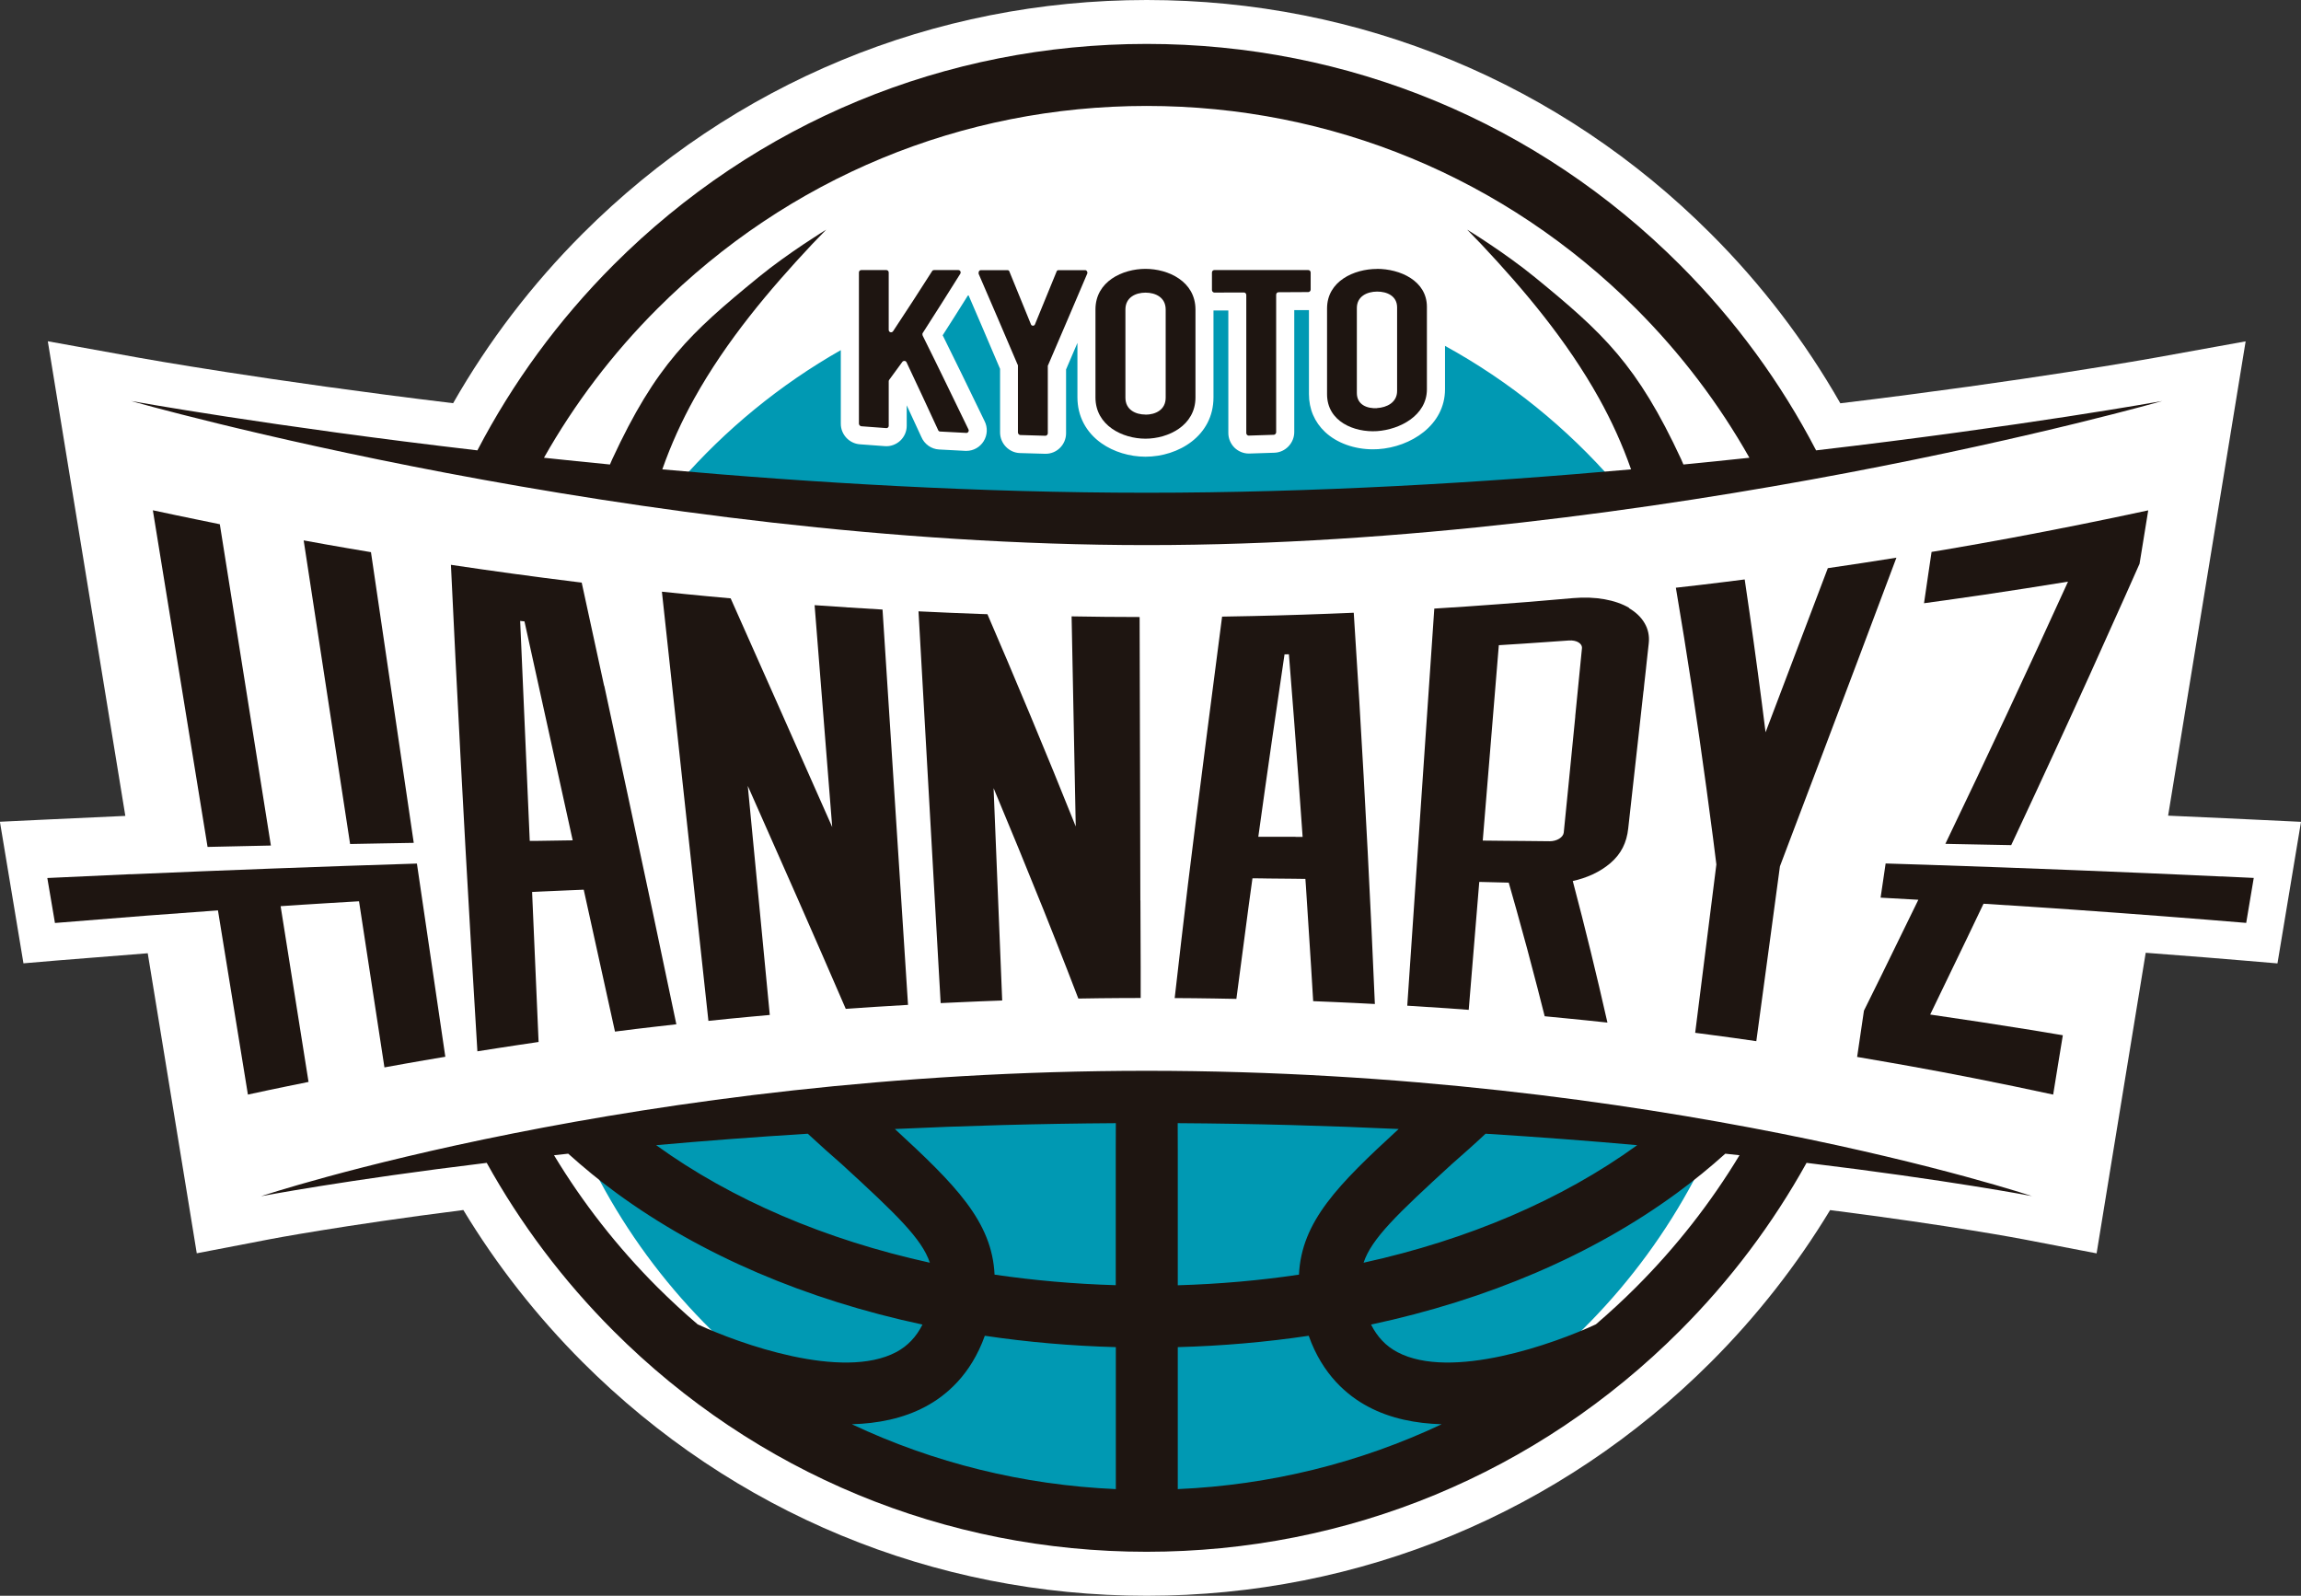 <?xml version="1.0" encoding="UTF-8"?>
<svg id="_レイヤー_2" data-name="レイヤー 2" xmlns="http://www.w3.org/2000/svg" viewBox="0 0 283.46 196.58">
  <rect x="0" y="0" width="283.46" height="196.58" fill="#333333" stroke="none"/>
  <defs>
    <style>
      .cls-1 {
        fill: #0099b3;
      }

      .cls-2 {
        fill: #1e1511;
      }

      .cls-3 {
        fill: #fff;
      }
    </style>
  </defs>
  <g id="_レイヤー_1-2" data-name="レイヤー 1">
    <g>
      <path class="cls-3" d="M259.84,144.83l4.49-27.46c2.51.19,4.99.38,7.36.57,1.27.1,3.25.26,4.62.38l4.25.36,2.9-17.44-5.24-.25c-1.34-.06-2.68-.13-4.01-.19-2.35-.11-4.72-.21-7.09-.32h-.03s7.83-47.9,7.83-47.9l1.72-10.53-11.23,2.03c-.16.03-15.74,2.83-38.7,5.6-4.35-7.62-9.7-14.64-15.95-20.88C192.2,10.22,167.52,0,141.27,0h0c-26.25,0-50.94,10.23-69.5,28.79-6.25,6.25-11.6,13.26-15.95,20.88-22.96-2.77-38.54-5.57-38.7-5.6l-11.23-2.03,1.72,10.53,7.83,47.94h-.03c-3.39.15-6.79.31-10.18.47l-5.24.25,2.9,17.44,4.25-.36c1.36-.11,9.56-.77,11.06-.88l4.48,27.39,1.56,9.57,8.94-1.72c.09-.02,9-1.72,23.9-3.61,4.11,6.8,9.04,13.08,14.68,18.73,18.56,18.56,43.25,28.79,69.5,28.79,26.26,0,50.94-10.23,69.51-28.79,5.64-5.64,10.57-11.93,14.68-18.72,14.9,1.89,23.8,3.59,23.89,3.61l8.94,1.72,1.56-9.56Z"/>
      <g>
        <g>
          <path class="cls-3" d="M141.73,62.64c28.03,0,56.04-2.7,78.44-5.67-14.89-28.38-44.64-47.74-78.91-47.74-34.22,0-63.93,19.31-78.84,47.62,22.54,3.02,50.93,5.79,79.31,5.79Z"/>
          <path class="cls-3" d="M141.73,136.04c-31.33,0-58.75,2.82-78.26,5.62,15.23,27.26,44.36,45.69,77.8,45.69,33.49,0,62.65-18.49,77.86-45.81-19.46-2.76-46.53-5.5-77.4-5.5Z"/>
        </g>
        <g>
          <path class="cls-1" d="M178.01,42.6v5.35c0,4.45-4.24,7.12-8.23,7.38-.22.01-.44.02-.65.02-2.28,0-4.44-.77-5.89-2.13-1.3-1.22-1.99-2.83-1.99-4.67v-10.35s-.05,0-.07,0h-1.74s0,15.03,0,15.03c0,1.35-1.09,2.49-2.43,2.54-1.24.04-1.87.06-3.11.1-.02,0-.04,0-.07,0-.64,0-1.27-.26-1.74-.71-.49-.48-.77-1.14-.77-1.81v-15.1s-1.73,0-1.73,0h-.01s-.06,0-.09,0v10.7c0,4.74-4.32,7.31-8.38,7.31h0c-1.95,0-3.92-.6-5.41-1.65-1.92-1.35-2.97-3.36-2.97-5.66v-6.71c-.42.99-.88,2.05-1.4,3.27v7.87c0,.67-.28,1.34-.77,1.81-.47.46-1.1.71-1.74.71-.02,0-.04,0-.07,0-1.24-.03-1.86-.05-3.11-.09-1.34-.04-2.44-1.18-2.44-2.54v-7.83c-.89-2.1-1.58-3.7-2.26-5.3-.51-1.19-1.02-2.38-1.62-3.76-.03,0-.06.02-.09.03-1.08,1.73-1.91,3.03-3.1,4.89.9,1.82,1.63,3.3,2.35,4.78.84,1.73,1.69,3.46,2.81,5.79.4.78.36,1.72-.11,2.48-.46.74-1.26,1.19-2.12,1.19-.04,0-.08,0-.12,0-1.3-.06-1.96-.1-3.26-.17-.96-.05-1.81-.67-2.18-1.55-.71-1.54-1.26-2.73-1.8-3.89v2.53c0,.69-.29,1.35-.8,1.83-.51.47-1.19.72-1.87.67-1.24-.09-1.86-.13-3.11-.23-1.31-.1-2.34-1.21-2.34-2.53v-9.07c-7.51,4.27-14.23,9.79-19.87,16.26,17.98,1.87,38,3.25,58.03,3.25s39.42-1.33,57.18-3.16c-5.89-6.78-12.97-12.51-20.9-16.87Z"/>
          <path class="cls-1" d="M141.73,136.04c-27.24,0-51.52,2.13-70.23,4.53,11.9,26.69,38.66,45.3,69.76,45.3,31.15,0,57.94-18.66,69.81-45.41-18.58-2.35-42.53-4.42-69.35-4.42Z"/>
        </g>
      </g>
      <g>
        <g>
          <g>
            <path class="cls-2" d="M166.77,75.48c-4.12.18-8.39.32-12.52.41-1.09.02-2.41.05-3.7.07-.2,1.45-3.2,24.64-4.2,32.93-.56,4.69-1.11,9.37-1.64,14.06,1.55,0,3.25.03,4.81.05.79.01,1.78.03,2.79.05.18-1.41,1.52-11.51,1.52-11.51.15-1.11.31-2.22.46-3.34.64,0,1.26,0,1.87.02,1.09,0,2.14.02,3.23.03.47,0,.94.01,1.42.02.02.27.04.54.06.81l.65,10.12c.08,1.32.17,2.7.25,4.13,1.01.04,1.64.06,2.43.1,1.8.08,3.37.15,5.17.25-.53-12.46-1.17-24.91-1.92-37.36-.22-3.61-.45-7.21-.68-10.82ZM159.59,103.08c-1.1,0-2.17,0-3.26,0-.43,0-.88,0-1.32,0,.55-3.94,1.1-7.88,1.67-11.82.47-3.27,1.56-10.65,1.56-10.65.21,0,.32,0,.54-.01,0,0,.52,6.53.64,8.15.37,4.78.71,9.56,1.05,14.35-.29,0-.58,0-.87,0Z"/>
            <path class="cls-2" d="M200.71,74.89c-.85-.5-1.88-.86-3.06-1.07-1.17-.21-2.48-.26-3.88-.14-1.37.12-4.22.36-5.37.46-1.83.14-5.71.44-7.54.56-1.15.08-2.8.18-4.17.27-.1,1.4-.08,1.21-.17,2.51-.51,7.54-.92,13.55-1.44,21.09-.57,8.44-1.15,16.88-1.72,25.32,1.68.1,3.31.21,4.99.32.79.05,1.57.11,2.58.19.1-1.26.15-1.83.24-2.89.29-3.49.96-11.61,1.06-12.87,1.45.04,2.18.05,3.63.09.37,1.29.63,2.22.94,3.31.94,3.35,1.73,6.29,2.6,9.66.29,1.12.55,2.14.89,3.49,1.03.1,1.67.16,2.47.24,1.83.18,3.44.34,5.26.54-1.32-5.84-2.74-11.65-4.27-17.44,1.68-.37,3.32-1.08,4.63-2.2,1.34-1.15,2.01-2.53,2.2-4.27.39-3.47.77-6.95,1.16-10.42.24-2.19.49-4.39.73-6.58v.1c.05-.59.12-1.19.19-1.8.02-.18.04-.36.06-.54.03-.28.06-.56.09-.84.03-.31.07-.61.1-.92.06-.57.13-1.17.2-1.82.1-.9-.08-1.74-.51-2.47-.42-.73-1.08-1.36-1.93-1.86ZM194.06,88.26c-.09.93-.78,7.85-.86,8.69-.08.84-.44,4.48-.56,5.6-.06.6-.85,1.09-1.75,1.08-1.1-.01-2.01-.02-2.86-.03-.85,0-1.65-.02-2.5-.02-.85,0-1.77-.02-2.87-.03.11-1.38.51-6.2.6-7.3.09-1.09,1.27-15.4,1.38-16.77,1.15-.07,2.11-.13,3-.19.89-.06,1.73-.11,2.62-.18.89-.06,1.85-.13,3-.21.95-.07,1.68.36,1.62.97-.11,1.15-.74,7.46-.83,8.4ZM202.81,82.23l-.04.32s.01-.09.02-.14c0-.06.01-.12.02-.18Z"/>
            <path class="cls-2" d="M100.35,74.54c.72,9.11,1.44,18.23,2.17,27.34-2.07-4.71-12.51-28.17-12.51-28.17-1.13-.1-2.07-.19-2.95-.27-.88-.08-1.69-.16-2.57-.25-.88-.09-1.82-.18-2.95-.3,1.73,15.98,5.73,52.87,5.73,52.87,1.01-.1,1.85-.19,2.63-.27.78-.08,1.51-.15,2.3-.22.78-.07,1.62-.15,2.63-.24l-2.71-28.22c4.06,9.14,8.1,18.29,12.07,27.47l1.77-.12c.64-.04,1.28-.09,1.92-.13,1.33-.09,2.65-.17,3.98-.24-.82-12.67-2.91-45.13-3.14-48.7-2.79-.16-5.58-.34-8.37-.54Z"/>
            <path class="cls-2" d="M140.48,110.91c-.01-5.45-.03-10.89-.04-16.34-.02-6.19-.03-12.37-.05-18.56-2.79,0-5.59-.03-8.38-.08.17,8.63.34,17.25.51,25.88-1.81-4.52-3.65-9.03-5.53-13.53-.94-2.26-1.89-4.52-2.85-6.78-.3-.7-.6-1.4-.9-2.1,0,0-1.24-2.9-1.6-3.74-.33-.01-.65-.02-.95-.03-2.51-.09-5.03-.2-7.54-.32.83,14.75,1.66,29.49,2.5,44.24l.23,4.02c1.01-.05,1.85-.09,2.64-.12.79-.03,1.52-.07,2.3-.1.79-.03,1.63-.06,2.64-.1-.35-8.72-.71-17.44-1.06-26.16,2.09,4.99,4.14,9.99,6.16,15.01.98,2.46,1.96,4.92,2.92,7.39l1.36,3.52c1.02-.02,1.88-.03,2.67-.04.8,0,1.54-.02,2.33-.02.8,0,1.65-.01,2.68-.01v-3.9c-.02-2.71-.03-5.41-.03-8.12Z"/>
            <path class="cls-2" d="M74.42,84.48c-.49-2.25-2.76-12.71-2.76-12.71l-.81-.1c-5.11-.63-10.21-1.33-15.3-2.09.73,15.53,1.55,31.05,2.46,46.57.26,4.45.53,8.91.8,13.36,1-.16,1.84-.29,2.62-.41.78-.12,1.51-.23,2.29-.35.78-.12,1.62-.24,2.63-.39l-.8-18.48c.41-.02.83-.04,1.23-.06,1.08-.05,2.13-.1,3.21-.14.63-.03,1.27-.05,1.92-.08l3.85,17.48c1.01-.13,1.85-.23,2.63-.33.78-.1,1.51-.18,2.3-.27.78-.09,1.62-.19,2.63-.3-1.94-9.29-3.91-18.57-5.9-27.85-.99-4.62-1.98-9.24-2.98-13.85ZM69.17,103.54c-1.09.01-2.15.03-3.24.05-.22,0-.45,0-.67,0l-1.18-27.1c.21.02.32.04.53.06l5.94,26.97c-.47,0-.93.01-1.38.02Z"/>
            <path class="cls-2" d="M225.17,69.99c-2.55,6.74-5.11,13.48-7.67,20.22-.58-4.67-1.3-10.04-1.97-14.7-.15-1.07-.42-2.9-.6-4.13-1.13.14-1.5.19-2.38.3-2.22.28-3.87.47-6.1.72,1.39,8.2,2.64,16.42,3.76,24.67.28,2.05.55,4.11.82,6.16l.41,3.26c-.17,1.38-1.51,11.98-2.01,15.97-.15,1.19-.43,3.39-.6,4.77,1.01.13,1.05.13,1.83.24,2.17.28,3.54.48,5.7.79.54-3.99,1.22-9.02,1.76-13.01.15-1.12.96-7.09,1.15-8.53.5-1.32.7-1.84,1.16-3.07,2.88-7.58,5.46-14.41,8.32-21.99,1.63-4.32,3.25-8.64,4.87-12.96-2.81.45-5.63.88-8.45,1.29Z"/>
            <path class="cls-2" d="M273.63,107.97c-12.08-.56-24.16-1.04-36.25-1.44-.65-.02-4.01-.13-5.09-.16-.12.84-.21,1.42-.3,2.05-.11.74-.21,1.42-.32,2.16,1.55.08,3.1.17,4.65.26-1.35,2.77-3.15,6.46-4.51,9.23-.56,1.14-1.59,3.23-2.19,4.43-.17,1.14-.29,1.99-.42,2.85-.13.85-.25,1.71-.42,2.85,1.38.23,2.67.45,3.88.67,1.21.21,1.45.25,2.55.45,2.98.53,5.04.93,8.01,1.51,3.24.64,6.48,1.31,9.71,2.01.3-1.82.45-2.74.74-4.56.18-1.1.21-1.29.45-2.75-1.3-.22-2.82-.47-3.91-.65-4.03-.65-8.4-1.32-12.43-1.9,1.54-3.17,3.07-6.34,4.59-9.51.37-.77,1.04-2.18,1.41-2.95.09-.18.48-1,.57-1.19.67.04,4.44.28,5.5.35,7.1.47,15.13,1.06,22.22,1.63,1.28.1,3.26.27,4.64.38l.11-.66c.27-1.63.55-3.25.82-4.88-1.34-.06-2.67-.13-4.01-.19Z"/>
            <path class="cls-2" d="M254.76,71.65c-4.93,10.82-9.96,21.59-15.11,32.3.29,0,.59.01.88.02,1.22.02,2.41.05,3.57.07,1.16.02,3.57.07,3.66.07.18-.38.55-1.16.72-1.54,1.49-3.18,3.15-6.76,4.62-9.95,2.97-6.44,5.81-12.71,8.7-19.19.6-1.34,1.13-2.54,1.77-3.98.1-.61.19-1.15.27-1.65.08-.48.66-4.04.8-4.93-5.6,1.21-11.23,2.34-16.86,3.39-2.71.5-5.43.99-8.15,1.45l-1.68.28c-.19,1.26-.28,1.88-.42,2.83-.19,1.27-.33,2.22-.51,3.49,2.43-.33,4.85-.68,7.28-1.03,3.49-.52,6.98-1.06,10.47-1.63Z"/>
            <path class="cls-2" d="M29.63,104.24c1.06-.02,3.56-.08,3.74-.08l-6.29-39.58c-1.1-.22-2.02-.41-2.87-.59s-1.65-.34-2.51-.52c-.86-.18-1.77-.38-2.87-.61l6.74,41.47c.3,0,3-.07,4.06-.09Z"/>
            <path class="cls-2" d="M46.88,103.9c1.31-.02,2.67-.05,4.09-.07,0,0-5.05-34.34-5.27-35.81-1.11-.19-2.03-.34-2.89-.49-.86-.15-1.66-.29-2.52-.44-.86-.15-1.78-.32-2.88-.52l5.72,37.4c1.21-.02,2.45-.05,3.75-.07Z"/>
            <path class="cls-2" d="M16.08,107.69c-3.42.15-6.83.31-10.25.47.19,1.11.33,1.94.47,2.77.14.83.28,1.66.47,2.77,1.38-.12,10.1-.81,11.24-.9,1.14-.09,8.09-.59,8.84-.65l3.69,22.69c.99-.22,1.82-.39,2.6-.56.77-.16,1.49-.31,2.27-.47.77-.16,1.6-.33,2.6-.53l-3.44-21.65c.89-.06,1.78-.12,2.7-.18,1.1-.07,2.22-.14,3.36-.21,1.15-.07,2.33-.14,3.54-.21.02,0,.04,0,.06,0l3.13,20.46c1-.18,1.83-.33,2.61-.47.78-.14,1.5-.26,2.28-.4.78-.13,1.61-.28,2.61-.44l-3.5-23.8c-11.76.37-23.51.81-35.27,1.32Z"/>
          </g>
          <g>
            <path class="cls-2" d="M250.36,147.36s-46.28-15.45-109.1-15.45-109.1,15.45-109.1,15.45c0,0,10.36-1.99,27.8-4.11,4.16,7.5,9.39,14.48,15.62,20.71,17.54,17.54,40.87,27.2,65.67,27.2h0c24.81,0,48.13-9.66,65.68-27.21,6.23-6.23,11.46-13.2,15.62-20.7,17.44,2.11,27.8,4.1,27.8,4.1ZM145.08,138.36c9.49.06,18.6.32,27.22.72-7.47,6.86-11.97,11.38-12.28,17.94-4.84.72-9.82,1.16-14.93,1.31,0-4.84,0-10.35,0-16.63,0-1.13,0-2.22-.01-3.33ZM178.82,143.43c1.33-1.17,2.75-2.42,4.19-3.77,6.6.41,12.85.89,18.68,1.41-9.33,6.75-20.85,11.65-33.71,14.48.98-2.96,4.11-5.96,10.84-12.12ZM137.45,158.32c-5.1-.15-10.09-.59-14.93-1.3-.31-6.55-4.82-11.07-12.28-17.94,8.62-.4,17.73-.66,27.22-.72,0,1.11-.01,2.21-.01,3.33,0,6.27,0,11.79,0,16.63ZM103.71,143.43c6.73,6.17,9.85,9.17,10.84,12.12-12.86-2.83-24.39-7.74-33.72-14.48,5.83-.52,12.08-1,18.68-1.41,1.45,1.35,2.86,2.6,4.2,3.77ZM85.94,163.14c-1.7-1.45-3.35-2.98-4.95-4.57-4.95-4.95-9.21-10.41-12.74-16.26.58-.06,1.16-.12,1.75-.19,1.87,1.68,3.84,3.31,5.95,4.85,10.42,7.63,23.32,13.13,37.69,16.2-.76,1.51-1.82,2.64-3.23,3.39-6.64,3.52-19.34-1.03-24.47-3.42ZM137.45,183.44c-11.41-.5-22.42-3.23-32.51-7.99,3.19-.09,6.3-.7,9.03-2.15,2.56-1.35,5.63-3.93,7.35-8.75,5.24.78,10.63,1.25,16.14,1.4,0,2.13,0,4.08,0,5.86v11.63ZM145.09,183.44v-11.63c0-1.78,0-3.73,0-5.86,5.51-.15,10.9-.62,16.13-1.4,1.71,4.83,4.79,7.4,7.35,8.75,2.73,1.45,5.85,2.06,9.03,2.15-10.1,4.76-21.1,7.49-32.51,7.99ZM201.55,158.56c-1.6,1.6-3.25,3.12-4.95,4.58-5.13,2.39-17.83,6.94-24.47,3.42-1.41-.75-2.47-1.88-3.23-3.39,14.37-3.07,27.27-8.57,37.69-16.21,2.1-1.54,4.08-3.16,5.95-4.84.59.06,1.17.12,1.75.19-3.53,5.84-7.79,11.3-12.74,16.25Z"/>
            <path class="cls-2" d="M223.72,55.47c-4.33-8.32-9.95-16.03-16.78-22.86-17.54-17.54-40.87-27.2-65.67-27.2h0c-24.81,0-48.13,9.66-65.68,27.21-6.82,6.83-12.44,14.53-16.78,22.86-25.42-2.96-42.66-6.08-42.66-6.08,0,0,62.09,17.75,125.11,17.75s125.11-17.75,125.11-17.75c0,0-17.24,3.12-42.65,6.08ZM81.59,57.82c1.07-3.05,2.4-5.97,3.94-8.74,3.98-7.15,9.27-13.4,14.49-18.97.29-.31,1.47-1.53,1.76-1.82,0,0-1.16.71-2.79,1.8-1.62,1.09-3.71,2.55-5.55,4.06-4.22,3.45-7.38,6.14-10.15,9.43-2.78,3.29-5.17,7.17-7.87,12.99-.1.21-.19.43-.28.65-2.77-.27-5.49-.55-8.13-.83,3.76-6.64,8.43-12.83,13.98-18.37,16.1-16.1,37.51-24.97,60.27-24.97h0c22.77,0,44.17,8.87,60.27,24.96,5.55,5.55,10.22,11.73,13.98,18.38-2.64.28-5.36.56-8.13.83-.09-.22-.19-.44-.28-.65-2.7-5.82-5.1-9.7-7.87-12.99-2.78-3.29-5.93-5.98-10.15-9.43-1.84-1.5-3.92-2.97-5.55-4.06-1.62-1.09-2.79-1.8-2.79-1.8.29.29,1.47,1.51,1.76,1.82,5.23,5.57,10.51,11.82,14.49,18.97,1.54,2.77,2.87,5.68,3.94,8.74-18.39,1.65-39.03,2.88-59.68,2.88s-41.28-1.23-59.67-2.88Z"/>
          </g>
        </g>
        <g>
          <path class="cls-2" d="M109.19,33.27c.14,0,.29.11.29.29,0,2.83,0,4.25,0,7.08,0,.29.36.41.54.16,1.93-2.92,2.89-4.4,4.82-7.42.04-.07.14-.11.22-.11,1.19,0,1.79,0,2.99,0,.25,0,.36.26.25.45-1.86,2.97-2.79,4.43-4.64,7.32-.04.07-.04.18,0,.3,1.13,2.28,1.98,4,2.82,5.74.85,1.73,1.69,3.47,2.82,5.81.11.19-.04.45-.25.44-1.3-.06-1.94-.1-3.24-.17-.11,0-.22-.09-.25-.2-1.55-3.36-2.33-5.03-3.88-8.32-.11-.22-.36-.23-.5-.09-.66.91-.99,1.37-1.66,2.27-.04.07-.04.11-.04.18,0,2.19,0,3.28,0,5.47,0,.15-.14.28-.29.27-1.24-.09-1.86-.13-3.09-.23-.14-.01-.29-.17-.29-.31v-18.64c0-.18.14-.29.29-.29,1.24,0,1.86,0,3.1,0Z"/>
          <path class="cls-2" d="M120.57,33.69c-.07-.19.07-.41.25-.41,1.31,0,1.96,0,3.27,0,.11,0,.22.04.25.15,1.06,2.6,1.6,3.9,2.66,6.52.07.23.43.23.5,0,1.07-2.6,1.6-3.91,2.67-6.52.04-.12.15-.15.25-.15,1.31,0,1.97,0,3.27,0,.18,0,.32.23.25.42-.97,2.27-1.69,3.96-2.41,5.65-.72,1.69-1.45,3.38-2.41,5.62-.04.04-.04.08-.04.11,0,3.32,0,4.98,0,8.3,0,.15-.14.3-.29.3-1.24-.03-1.86-.05-3.1-.09-.15,0-.29-.16-.29-.31,0-3.3,0-4.95,0-8.25,0-.04,0-.08-.04-.11-.96-2.26-1.69-3.95-2.41-5.64-.72-1.68-1.44-3.36-2.41-5.59Z"/>
          <path class="cls-2" d="M141.11,33.12c2.81,0,6.15,1.54,6.16,5,0,4.34,0,6.5,0,10.84,0,3.46-3.35,5.08-6.16,5.08-2.81,0-6.16-1.61-6.16-5.08,0-4.34,0-6.51,0-10.84,0-3.46,3.35-5,6.16-5ZM141.11,51.08c1.22,0,2.49-.58,2.49-2.09,0-4.34,0-6.51,0-10.86,0-1.5-1.26-2.08-2.48-2.08s-2.48.58-2.48,2.08c0,4.34,0,6.52,0,10.86,0,1.5,1.26,2.08,2.49,2.08Z"/>
          <path class="cls-2" d="M149.59,36.04c-.14,0-.29-.15-.29-.31,0-.86,0-1.29,0-2.15,0-.19.14-.31.29-.31,2.32,0,4.06,0,5.79,0,1.74,0,3.48,0,5.79,0,.14,0,.29.11.29.3,0,.84,0,1.27,0,2.11,0,.15-.14.3-.29.3-1.47,0-2.2.01-3.67.02-.15,0-.29.12-.29.31,0,3.39,0,5.93,0,8.47,0,2.54,0,5.08,0,8.47,0,.15-.14.31-.29.31-1.24.04-1.86.06-3.1.1-.14,0-.29-.14-.29-.3,0-3.41,0-5.96,0-8.51,0-2.55,0-5.11,0-8.51,0-.19-.15-.31-.29-.31-1.47,0-2.2,0-3.67.01Z"/>
          <path class="cls-2" d="M169.63,33.12c2.81,0,6.15,1.44,6.15,4.68v10.15c0,3.24-3.34,4.97-6.15,5.16-2.8.18-6.15-1.18-6.15-4.55,0-4.22,0-6.34,0-10.56,0-3.37,3.34-4.87,6.15-4.87ZM169.63,50.27c1.22-.07,2.48-.69,2.48-2.11,0-4.12,0-6.17,0-10.29,0-1.42-1.26-1.96-2.48-1.95-1.22.01-2.48.58-2.48,2.03,0,4.18,0,6.27,0,10.46,0,1.45,1.26,1.94,2.48,1.87Z"/>
        </g>
      </g>
    </g>
  </g>
</svg>